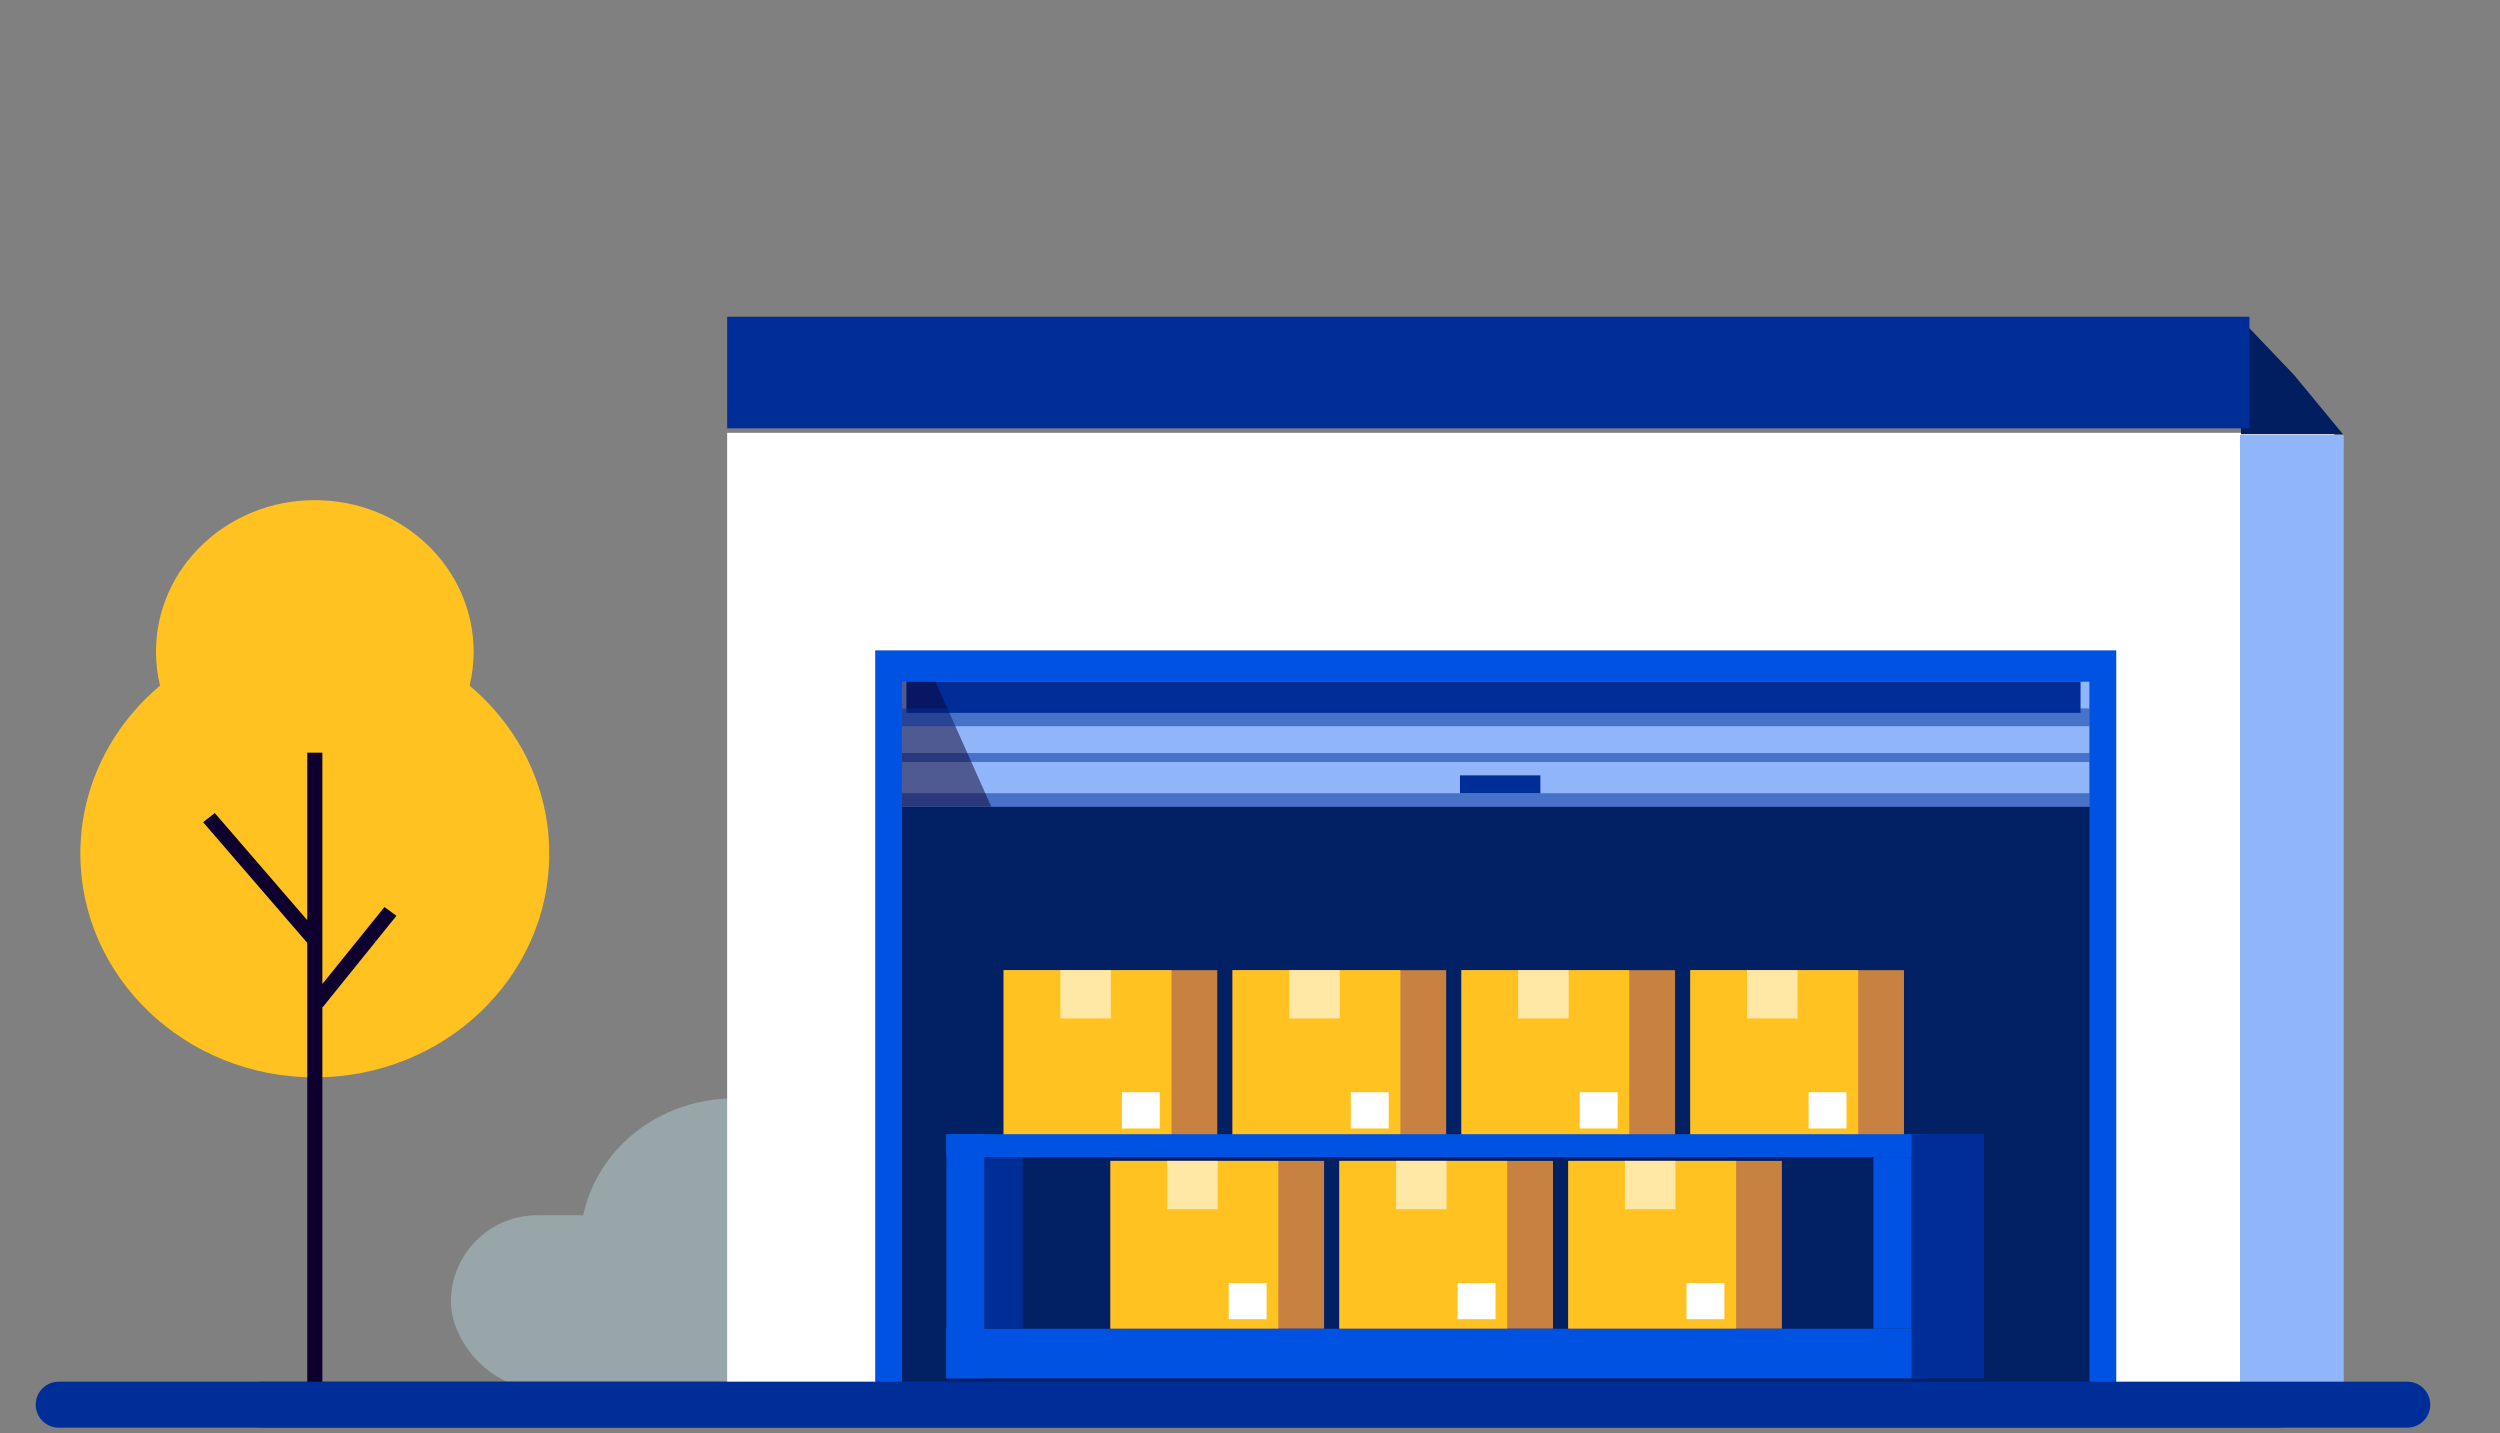 <svg width="560" height="321" viewBox="0 0 560 321" fill="none" xmlns="http://www.w3.org/2000/svg"><rect x="0" y="0" width="560" height="321" fill="#808080" stroke="none"/><g clip-path="url(#clip0_3957_70892)"><g opacity="0.37"><ellipse cx="164.5" cy="278.532" rx="34.5" ry="32.5" fill="#C3E7EF"/><ellipse cx="192.5" cy="268.532" rx="34.5" ry="32.5" fill="#C3E7EF"/><ellipse cx="221.247" cy="287.662" rx="29.753" ry="28.064" fill="#C3E7EF"/><rect x="101" y="272.21" width="96.706" height="38.752" rx="19.376" fill="#C3E7EF"/></g><path d="M510.405 309.498H58.446C55.603 309.498 53.299 311.803 53.299 314.646C53.299 317.489 55.603 319.793 58.446 319.793H510.405C513.248 319.793 515.553 317.489 515.553 314.646C515.553 311.803 513.248 309.498 510.405 309.498Z" fill="#0053E2"/><path fill-rule="evenodd" clip-rule="evenodd" d="M70.516 112.032C90.164 112.032 106.092 127.228 106.092 145.973C106.092 148.595 105.78 151.147 105.19 153.598C116.129 162.777 123.032 176.233 123.032 191.227C123.032 218.898 99.52 241.33 70.516 241.33C41.512 241.33 18 218.898 18 191.227C18 176.233 24.904 162.777 35.844 153.595C35.252 151.147 34.941 148.595 34.941 145.973C34.941 127.228 50.868 112.032 70.516 112.032Z" fill="#FFC220"/><path fill-rule="evenodd" clip-rule="evenodd" d="M72.211 168.596L72.209 220.413L86.115 203.168L88.8 205.139L72.209 225.712L72.211 310.824H68.823L68.822 211.197L45.492 184.17L48.108 182.115L68.822 206.114L68.823 168.596H72.211Z" fill="#0E002E"/><rect x="342.042" y="208.681" width="16" height="7" fill="#002E99"/><path d="M162.886 96.948L342.886 96.948L522.886 96.948V310.948H162.886V96.948Z" fill="white"/><rect x="196.042" y="145.681" width="278" height="165" fill="#0053E2"/><rect x="202.042" y="152.681" width="266" height="158" fill="#022064"/><rect x="222.042" y="189.681" width="229" height="121" fill="#022064"/><rect x="202.042" y="152.681" width="266" height="28" fill="#90B5F9"/><rect opacity="0.5" x="202.042" y="177.681" width="266" height="3" fill="#002E99"/><rect x="327.042" y="173.681" width="18" height="4" fill="#002E99"/><rect opacity="0.5" x="202.042" y="168.681" width="266" height="2" fill="#002E99"/><rect x="203.042" y="152.681" width="263" height="7" fill="#002E99"/><path opacity="0.5" d="M202.042 152.681H209.542L222.042 180.681H202.042V152.681Z" fill="#0E002E"/><rect opacity="0.5" x="202.042" y="158.681" width="266" height="4" fill="#002E99"/><rect x="224.816" y="217.317" width="47.854" height="37.6" fill="#C78242"/><rect x="224.816" y="217.317" width="37.6" height="37.6" fill="#FFC220"/><path fill-rule="evenodd" clip-rule="evenodd" d="M237.519 228.135H248.832V217.317H237.519V228.135Z" fill="#FFE7A6"/><path fill-rule="evenodd" clip-rule="evenodd" d="M251.308 252.774H259.793V244.661H251.308V252.774Z" fill="white"/><rect x="248.743" y="260.043" width="47.854" height="37.6" fill="#C78242"/><rect x="248.743" y="260.043" width="37.6" height="37.6" fill="#FFC220"/><path fill-rule="evenodd" clip-rule="evenodd" d="M261.446 270.862H272.759V260.043H261.446V270.862Z" fill="#FFE7A6"/><path fill-rule="evenodd" clip-rule="evenodd" d="M275.235 295.501H283.72V287.387H275.235V295.501Z" fill="white"/><rect x="300.017" y="260.043" width="47.854" height="37.6" fill="#C78242"/><rect x="300.017" y="260.043" width="37.6" height="37.6" fill="#FFC220"/><path fill-rule="evenodd" clip-rule="evenodd" d="M312.719 270.862H324.032V260.043H312.719V270.862Z" fill="#FFE7A6"/><path fill-rule="evenodd" clip-rule="evenodd" d="M326.508 295.501H334.993V287.387H326.508V295.501Z" fill="white"/><rect x="351.288" y="260.043" width="47.854" height="37.6" fill="#C78242"/><rect x="351.288" y="260.043" width="37.6" height="37.6" fill="#FFC220"/><path fill-rule="evenodd" clip-rule="evenodd" d="M363.99 270.862H375.303V260.043H363.99V270.862Z" fill="#FFE7A6"/><path fill-rule="evenodd" clip-rule="evenodd" d="M377.779 295.501H386.264V287.387H377.779V295.501Z" fill="white"/><rect x="276.089" y="217.317" width="47.854" height="37.6" fill="#C78242"/><rect x="276.089" y="217.317" width="37.6" height="37.6" fill="#FFC220"/><path fill-rule="evenodd" clip-rule="evenodd" d="M288.792 228.135H300.105V217.317H288.792V228.135Z" fill="#FFE7A6"/><path fill-rule="evenodd" clip-rule="evenodd" d="M302.581 252.774H311.066V244.661H302.581V252.774Z" fill="white"/><rect x="327.363" y="217.317" width="47.854" height="37.6" fill="#C78242"/><rect x="327.363" y="217.317" width="37.6" height="37.6" fill="#FFC220"/><path fill-rule="evenodd" clip-rule="evenodd" d="M340.065 228.135H351.379V217.317H340.065V228.135Z" fill="#FFE7A6"/><path fill-rule="evenodd" clip-rule="evenodd" d="M353.854 252.774H362.339V244.661H353.854V252.774Z" fill="white"/><rect x="378.636" y="217.317" width="47.854" height="37.6" fill="#C78242"/><rect x="378.636" y="217.317" width="37.6" height="37.6" fill="#FFC220"/><path fill-rule="evenodd" clip-rule="evenodd" d="M391.339 228.135H402.652V217.317H391.339V228.135Z" fill="#FFE7A6"/><path fill-rule="evenodd" clip-rule="evenodd" d="M405.128 252.774H413.613V244.661H405.128V252.774Z" fill="white"/><rect x="212" y="297.638" width="219.616" height="11.109" fill="#0053E2"/><rect x="212" y="254.057" width="219.616" height="5.127" fill="#0053E2"/><rect x="212" y="254.057" width="8.545" height="54.69" fill="#0053E2"/><rect x="220.545" y="259.188" width="8.545" height="38.454" fill="#002E99"/><rect x="419.654" y="259.188" width="8.545" height="38.454" fill="#0053E2"/><rect x="428.198" y="254.057" width="16.236" height="54.69" fill="#002E99"/><path d="M501.974 71.544L513.874 84.005L524.821 97.264H501.974V71.544Z" fill="#001E60"/><rect x="501.757" y="97.445" width="23.243" height="216.587" fill="#90B5F9"/><rect x="162.886" y="70.946" width="341" height="25" fill="#002E99"/><path d="M539.232 309.499H13.148C10.305 309.499 8 311.804 8 314.647C8 317.49 10.305 319.794 13.148 319.794H539.232C542.075 319.794 544.379 317.49 544.379 314.647C544.379 311.804 542.075 309.499 539.232 309.499Z" fill="#002E99"/></g><defs><clipPath id="clip0_3957_70892"><rect width="560" height="320" fill="white" transform="translate(0 0.032)"/></clipPath></defs></svg>
